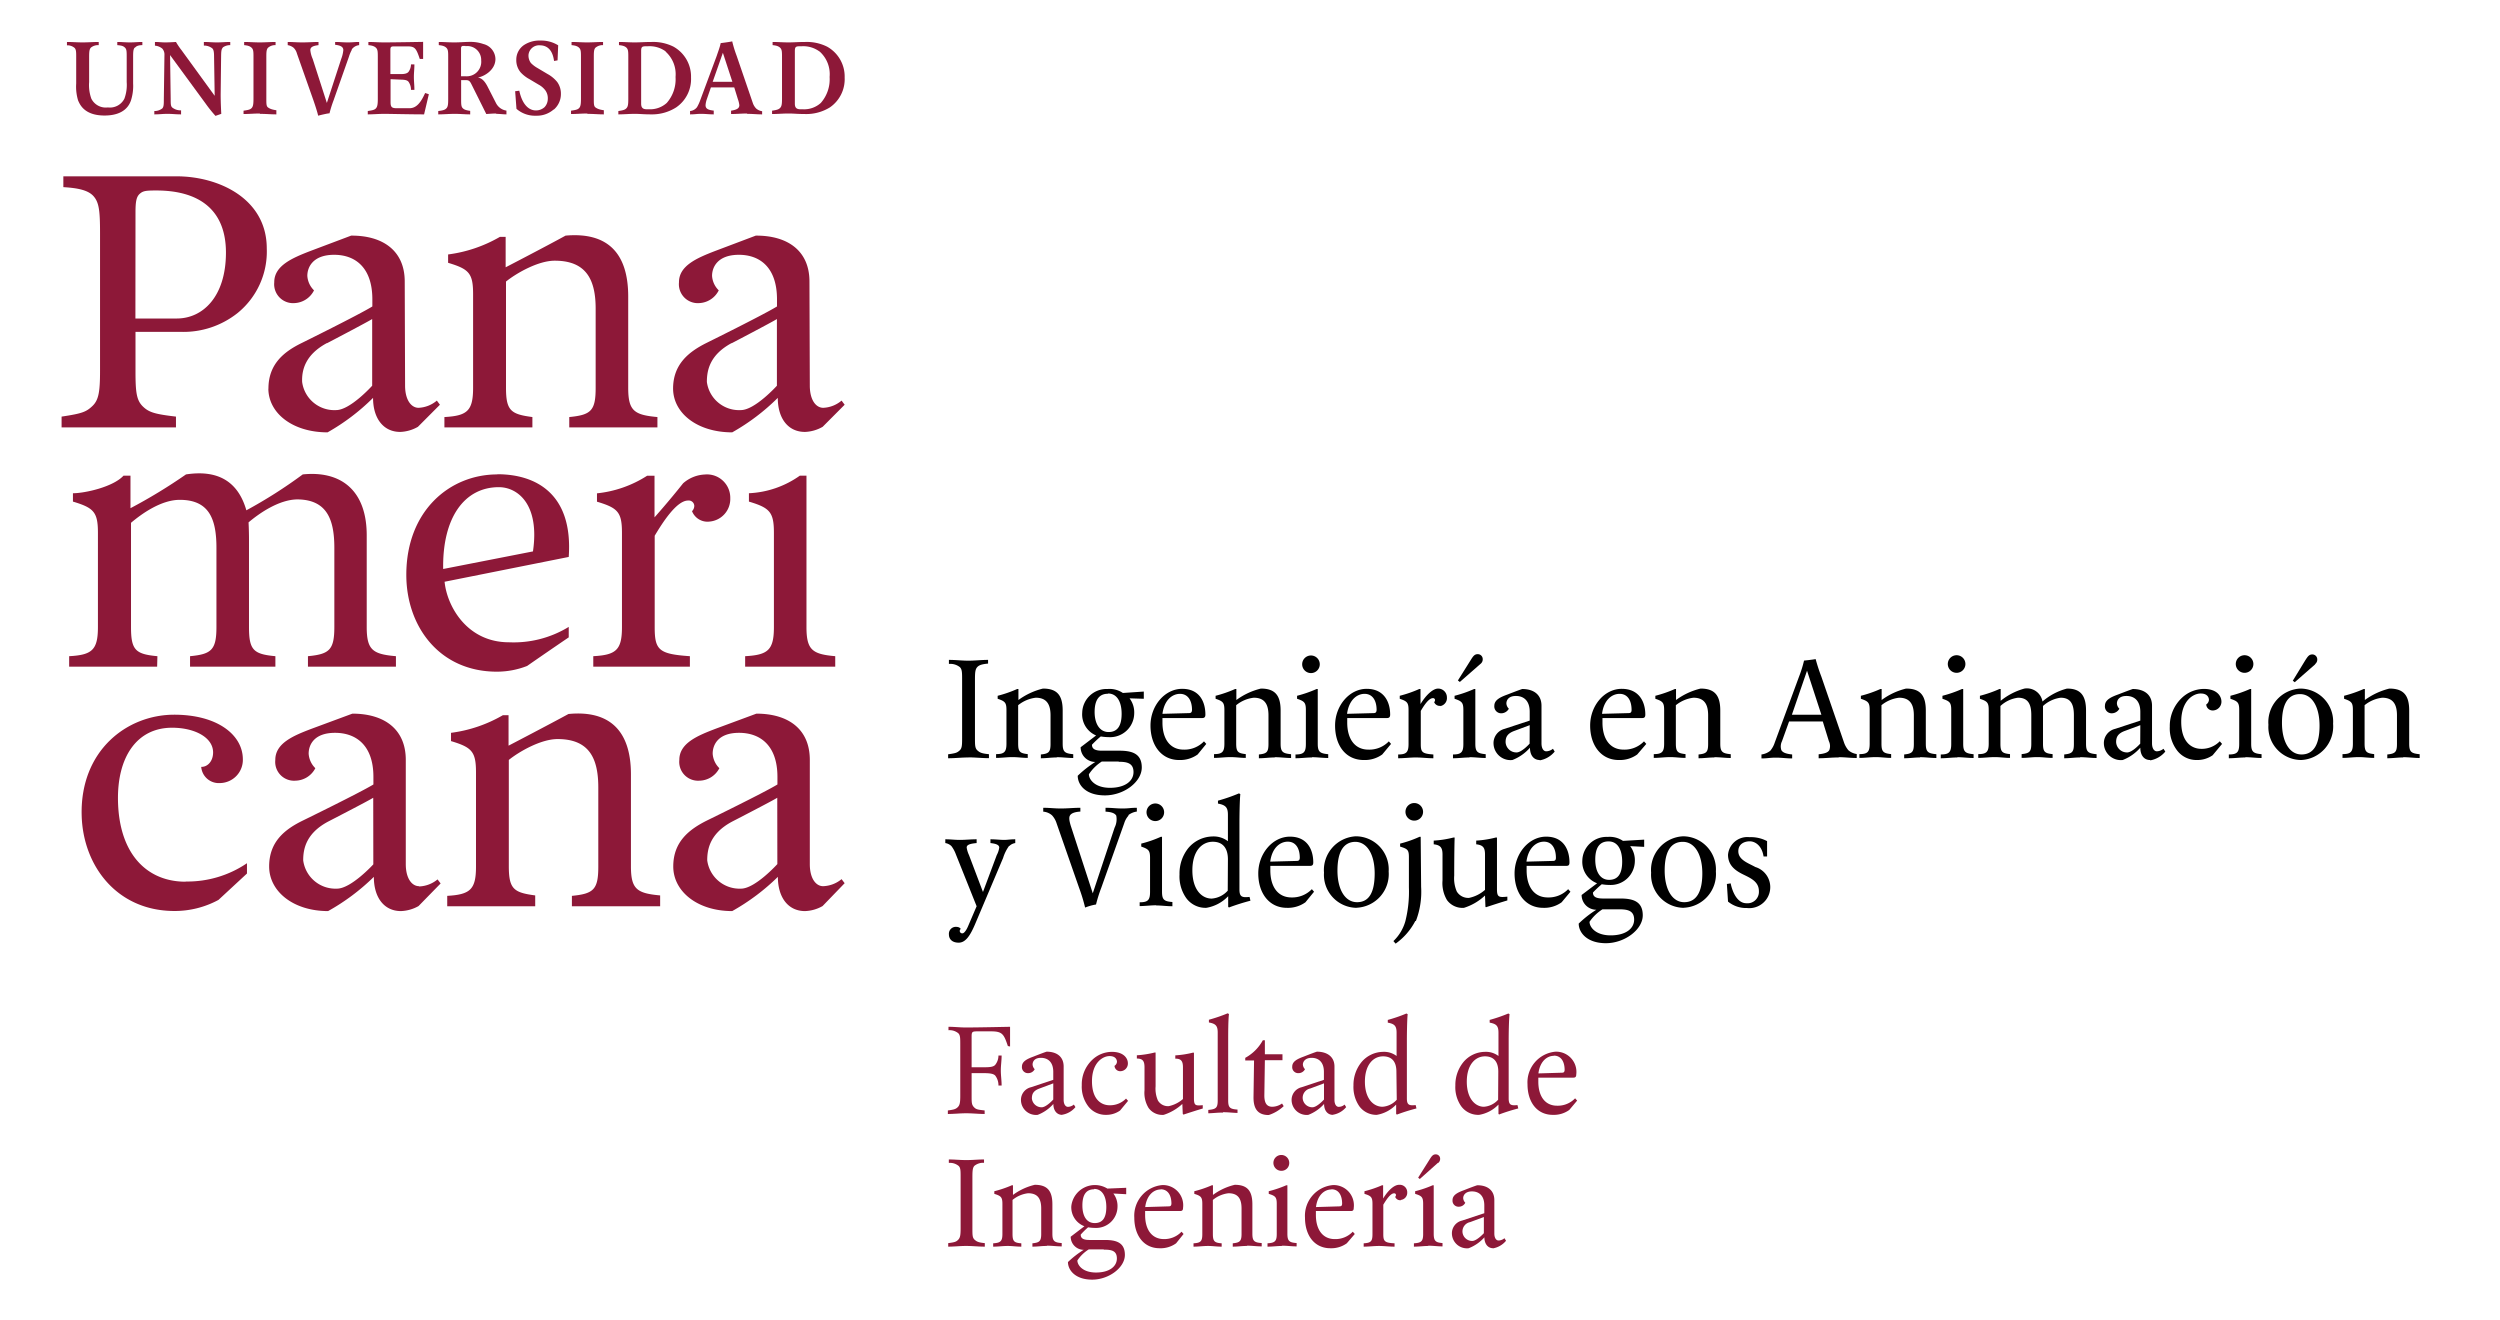 <svg id="Layer_1" data-name="Layer 1" xmlns="http://www.w3.org/2000/svg" viewBox="0 0 284.14 150"><title>ingenieria</title><path d="M110.07,86.09c-.77,0-1.54.09-2.31.09v-.45c.86-.12,1-.17,1.29-.42s.3-.6.3-1.46V77.34c0-.91,0-1.25-.25-1.51a1.74,1.74,0,0,0-1.25-.37V75c.77,0,1.45.09,2.22.09s1.46-.09,2.23-.09v.42c-.6.06-1,.14-1.23.4s-.26.6-.26,1.49v6.53c0,.86,0,1.2.29,1.46s.53.34,1.3.42v.45c-.79,0-1.56-.09-2.33-.09"/><path d="M120.08,86.09c-.63,0-1.13.09-1.78.09v-.43c.89-.09,1.1-.26,1.1-1.2V81.3c0-1.19-.4-2-1.68-2a3.91,3.91,0,0,0-2,.85v4.36c0,.94.2,1.1,1.09,1.2v.43c-.63,0-1.09-.09-1.74-.09s-1.21.09-1.86.09v-.43c.94,0,1.18-.26,1.18-1.2V80.7c0-.85-.17-1-1-1.28v-.34a14,14,0,0,0,2.22-.77l.14,0,0,1.25a7.88,7.88,0,0,1,2.79-1.3c1.63,0,2.24.79,2.24,2.5v3.76c0,.94.24,1.11,1.2,1.2v.43c-.65,0-1.2-.09-1.85-.09"/><path d="M128.38,79.37a2.66,2.66,0,0,1,.53,1.73A2.74,2.74,0,0,1,126,83.78a5.52,5.52,0,0,1-.89-.08,11,11,0,0,0-1,.94c0,.51.39.7,1.28.68l1.8,0c1.42,0,2.58.29,2.58,1.91s-2,3.17-4.19,3.17-3.09-1.2-3.09-2.23a12.57,12.57,0,0,1,2-1.57,1.67,1.67,0,0,1-1.67-1.67l1.76-1.34A2.59,2.59,0,0,1,123,81a2.76,2.76,0,0,1,2.88-2.69,2.69,2.69,0,0,1,1.74.45L130,78.6v.82Zm-1.23,7.18h-1.92A4.89,4.89,0,0,0,123.76,88c0,.6.69,1.54,2.4,1.54s2.67-.77,2.67-1.79-.74-1.17-1.68-1.17m-1.23-7.73c-1,0-1.51.71-1.51,2.07S125,83.2,126,83.2s1.48-.7,1.48-2.07-.53-2.31-1.55-2.31"/><path d="M136.12,85.75a3.41,3.41,0,0,1-2.11.63c-2,0-3.25-1.66-3.25-3.92s1.63-4.17,3.6-4.17S137,79.76,137,81.22c0,.25-.09.39-.35.39l-4.53,0s0,.26,0,.51c0,1.89.88,3.08,2.41,3.08a3.07,3.07,0,0,0,2.31-.94l.26.29Zm-2-6.89c-.91,0-1.8.73-2,2.27l3-.08c.25,0,.34-.09.36-.35,0-1.11-.48-1.84-1.37-1.84"/><path d="M144.86,86.09c-.64,0-1.13.09-1.78.09v-.43c.89-.09,1.09-.26,1.09-1.2V81.3c0-1.19-.39-2-1.67-2a3.83,3.83,0,0,0-2,.85v4.36c0,.94.2,1.1,1.09,1.2v.43c-.63,0-1.09-.09-1.74-.09s-1.22.09-1.87.09v-.43c.94,0,1.18-.26,1.18-1.2V80.7c0-.85-.17-1-1-1.28v-.34a14,14,0,0,0,2.22-.77l.14,0,0,1.25a7.8,7.8,0,0,1,2.79-1.3c1.62,0,2.24.79,2.24,2.5v3.76c0,.94.24,1.11,1.19,1.2v.43c-.64,0-1.19-.09-1.84-.09"/><path d="M149.1,86.09c-.6,0-1.21.09-1.86.09v-.43c.94,0,1.18-.26,1.18-1.2V80.7c0-.85-.17-1-1-1.28v-.34a14.38,14.38,0,0,0,2.22-.77l.13,0v6.21c0,.94.24,1.11,1.19,1.2v.43c-.64,0-1.24-.09-1.84-.09M149,76.5a1,1,0,0,1,0-2,1,1,0,0,1,0,2"/><path d="M157.1,85.75a3.39,3.39,0,0,1-2.1.63c-2.06,0-3.26-1.66-3.26-3.92s1.63-4.17,3.59-4.17S158,79.76,158,81.22c0,.25-.09.39-.35.39l-4.53,0s0,.26,0,.51c0,1.89.88,3.08,2.41,3.08a3.08,3.08,0,0,0,2.32-.94l.25.29Zm-2-6.89c-.91,0-1.79.73-2,2.27l3-.08c.25,0,.34-.09.36-.35,0-1.11-.48-1.84-1.37-1.84"/><path d="M163.74,80.22a.68.68,0,0,1-.74-.42.33.33,0,0,0,.1-.22.22.22,0,0,0-.25-.23c-.49,0-1.07.94-1.37,1.45v3.75c0,.94.15,1.11,1.43,1.2v.43c-.68,0-1.33-.09-2-.09s-1.31.09-2,.09v-.43c.94,0,1.18-.26,1.18-1.2V80.7c0-.85-.17-1-1-1.28v-.34a14,14,0,0,0,2.22-.77l.14,0,0,1.71c.68-1.11,1.45-1.76,2-1.76a1,1,0,0,1,1,1,.92.92,0,0,1-.81,1"/><path d="M167,86.09c-.6,0-1.21.09-1.86.09v-.43c.94,0,1.18-.26,1.18-1.2V80.7c0-.85-.17-1-1-1.28v-.34a13.67,13.67,0,0,0,2.22-.77l.14,0v6.21c0,.94.24,1.11,1.18,1.2v.43c-.63,0-1.23-.09-1.83-.09m1.23-10.6-2.34,2.05-.22-.17,1.45-2.31c.27-.43.43-.68.8-.68a.56.56,0,0,1,.57.54.65.65,0,0,1-.26.57"/><path d="M175,86.38c-.68,0-1.11-.54-1.11-1.4a5.07,5.07,0,0,1-2,1.4,1.93,1.93,0,0,1-2.14-1.83A1.67,1.67,0,0,1,171,82.84l2.86-.94v-1c0-1.29-.71-1.8-1.57-1.8s-1.08.51-1.08.85a.9.9,0,0,0,.28.6,1,1,0,0,1-.83.52.78.78,0,0,1-.82-.86c0-.68.74-1,1.51-1.28,0,0,1.14-.45,1.66-.62,1.28,0,2.19.62,2.19,1.9v4.27c0,.61.25.91.54.91a1.22,1.22,0,0,0,.76-.29l.2.32a2.82,2.82,0,0,1-1.71,1m-1.13-4-1.74.65c-.86.31-1,.77-1,1.28a1.23,1.23,0,0,0,1.24,1.17c.6,0,1.49-1,1.49-1Z"/><path d="M186.08,85.75a3.36,3.36,0,0,1-2.1.63c-2,0-3.25-1.66-3.25-3.92s1.62-4.17,3.59-4.17S187,79.76,187,81.22c0,.25-.08.39-.34.39l-4.53,0s0,.26,0,.51c0,1.89.87,3.08,2.41,3.08a3.07,3.07,0,0,0,2.31-.94l.26.29Zm-2-6.89c-.91,0-1.8.73-2,2.27l3-.08c.26,0,.35-.09.36-.35,0-1.11-.47-1.84-1.36-1.84"/><path d="M194.83,86.09c-.64,0-1.13.09-1.78.09v-.43c.89-.09,1.09-.26,1.09-1.2V81.3c0-1.19-.39-2-1.67-2a3.94,3.94,0,0,0-2,.85v4.36c0,.94.21,1.1,1.1,1.2v.43c-.63,0-1.1-.09-1.74-.09s-1.22.09-1.87.09v-.43c.94,0,1.18-.26,1.18-1.2V80.7c0-.85-.17-1-1-1.28v-.34a14,14,0,0,0,2.22-.77l.13,0v1.25a7.8,7.8,0,0,1,2.79-1.3c1.62,0,2.24.79,2.24,2.5v3.76c0,.94.24,1.11,1.19,1.2v.43c-.65,0-1.19-.09-1.84-.09"/><path d="M208.93,86.09c-.77,0-1.46.09-2.23.09v-.45c.77-.08,1.1-.24,1.22-.5a1.28,1.28,0,0,0-.06-1L207.17,82h-3.83l-.81,2.25a1.34,1.34,0,0,0-.07,1c.14.26.47.42,1.23.5v.45c-.68,0-1.18-.09-1.86-.09s-.94.09-1.63.09v-.45a2,2,0,0,0,1-.42,2.76,2.76,0,0,0,.51-.93l2.74-7.44a13.53,13.53,0,0,0,.59-1.88s.89-.09,1.32-.17a19.72,19.72,0,0,0,.65,2l2.56,7.44a2.75,2.75,0,0,0,.52.93,1.87,1.87,0,0,0,.94.42v.45c-.77,0-1.28-.09-2-.09m-3.65-9.83-1.72,5h3.35Z"/><path d="M218.2,86.09c-.63,0-1.13.09-1.78.09v-.43c.89-.09,1.1-.26,1.1-1.2V81.3c0-1.19-.4-2-1.68-2a3.91,3.91,0,0,0-2,.85v4.36c0,.94.21,1.1,1.1,1.2v.43c-.64,0-1.1-.09-1.75-.09s-1.21.09-1.86.09v-.43c.94,0,1.17-.26,1.17-1.2V80.7c0-.85-.17-1-1-1.28v-.34a13.67,13.67,0,0,0,2.22-.77l.14,0v1.25a7.75,7.75,0,0,1,2.78-1.3c1.62,0,2.24.79,2.24,2.5v3.76c0,.94.24,1.11,1.2,1.2v.43c-.65,0-1.2-.09-1.85-.09"/><path d="M222.45,86.09c-.6,0-1.21.09-1.87.09v-.43c.94,0,1.19-.26,1.19-1.2V80.7c0-.85-.17-1-1-1.28v-.34a14,14,0,0,0,2.22-.77l.14,0v6.21c0,.94.24,1.11,1.18,1.2v.43c-.63,0-1.24-.09-1.83-.09m-.1-9.59a1,1,0,1,1,1-1,1,1,0,0,1-1,1"/><path d="M236.39,86.09c-.64,0-1.13.09-1.78.09v-.43c.89-.09,1.1-.26,1.1-1.2V81.3c0-1.19-.31-2-1.51-2a3.67,3.67,0,0,0-2,.94s0,.34,0,.68v3.59c0,.94.19,1.11,1.09,1.2v.43c-.63,0-1.09-.09-1.74-.09s-1.13.09-1.78.09v-.43c.89-.09,1.1-.26,1.1-1.2V81.3c0-1.19-.31-2-1.51-2a3.6,3.6,0,0,0-2,.94v4.27c0,.94.19,1.11,1.09,1.2v.43c-.63,0-1.09-.09-1.74-.09s-1.21.09-1.87.09v-.43c.94,0,1.19-.26,1.19-1.2V80.7c0-.85-.17-1-1-1.28v-.34a14,14,0,0,0,2.22-.77l.14,0,0,1.34a7.38,7.38,0,0,1,2.7-1.39,1.79,1.79,0,0,1,2.05,1.47,6.87,6.87,0,0,1,2.79-1.47c1.54,0,2.16.79,2.16,2.5v3.76c0,.94.24,1.11,1.2,1.2v.43c-.65,0-1.2-.09-1.85-.09"/><path d="M244.37,86.38c-.69,0-1.11-.54-1.11-1.4a5.14,5.14,0,0,1-2,1.4,1.93,1.93,0,0,1-2.14-1.83,1.66,1.66,0,0,1,1.28-1.71l2.86-.94v-1c0-1.29-.72-1.8-1.58-1.8s-1.08.51-1.08.85a.9.9,0,0,0,.28.6,1,1,0,0,1-.82.52.77.77,0,0,1-.82-.86c0-.68.73-1,1.5-1.28,0,0,1.15-.45,1.66-.62,1.28,0,2.19.62,2.19,1.9v4.27c0,.61.26.91.55.91a1.22,1.22,0,0,0,.75-.29l.21.32a2.85,2.85,0,0,1-1.71,1m-1.13-4-1.75.65c-.86.31-1,.77-1,1.28a1.24,1.24,0,0,0,1.25,1.17c.6,0,1.49-1,1.49-1Z"/><path d="M251.48,85.84a3.06,3.06,0,0,1-1.79.54,2.76,2.76,0,0,1-2.23-1.06,4.15,4.15,0,0,1-.85-2.74A4.38,4.38,0,0,1,248,79.3a3.7,3.7,0,0,1,2.48-1c1.54,0,2,.86,2,1.45a1,1,0,0,1-1,1,.73.73,0,0,1-.73-.68.69.69,0,0,0,.31-.52c0-.17-.09-.73-.94-.73s-2.21.82-2.21,3.21,1.25,3.08,2.27,3.08a2.84,2.84,0,0,0,2.11-.86l.26.3Z"/><path d="M255.18,86.09c-.6,0-1.21.09-1.86.09v-.43c.94,0,1.18-.26,1.18-1.2V80.7c0-.85-.17-1-1-1.28v-.34a14.15,14.15,0,0,0,2.23-.77l.13,0v6.21c0,.94.24,1.11,1.18,1.2v.43c-.63,0-1.23-.09-1.83-.09m-.1-9.59a1,1,0,0,1,0-2,1,1,0,0,1,0,2"/><path d="M261.55,86.38a3.75,3.75,0,0,1-3.73-4,3.82,3.82,0,0,1,3.62-4.12,3.75,3.75,0,0,1,3.73,4,3.82,3.82,0,0,1-3.62,4.12m-.14-7.49c-1.37,0-2.05,1.13-2.05,3.27s.85,3.59,2.22,3.59,2.05-1.13,2.05-3.27-.85-3.59-2.22-3.59m1.74-3.4-2.34,2.05-.22-.17L262,75.06c.28-.43.43-.68.81-.68a.56.56,0,0,1,.56.54.65.65,0,0,1-.26.57"/><path d="M273.11,86.09c-.63,0-1.13.09-1.78.09v-.43c.89-.09,1.1-.26,1.1-1.2V81.3c0-1.19-.4-2-1.68-2a3.91,3.91,0,0,0-2,.85v4.36c0,.94.21,1.1,1.09,1.2v.43c-.63,0-1.09-.09-1.74-.09s-1.21.09-1.86.09v-.43c.94,0,1.18-.26,1.18-1.2V80.7c0-.85-.17-1-1-1.28v-.34a14.51,14.51,0,0,0,2.23-.77l.13,0,0,1.25a8,8,0,0,1,2.79-1.3c1.63,0,2.25.79,2.25,2.5v3.76c0,.94.23,1.11,1.19,1.2v.43c-.65,0-1.19-.09-1.85-.09"/><path d="M114.69,96.14a4.66,4.66,0,0,0-.68,1.37L110.84,105c-.58,1.37-1.11,2.14-1.88,2.14s-1.11-.43-1.11-.94a.79.79,0,0,1,.77-.86c.43,0,.51.17.56.21s-.1.08-.1.26a.28.28,0,0,0,.31.27c.17,0,.44-.31.68-.91L111,103l-2.36-5.9a3.54,3.54,0,0,0-.51-.94,1.29,1.29,0,0,0-.69-.34v-.43c.6,0,1.06.07,1.66.07s1.28-.07,1.9-.07v.43c-.91.08-1.13.25-1.13.51a3.06,3.06,0,0,0,.26.85l1.59,4.2,1.57-4.2a2.47,2.47,0,0,0,.28-.85c0-.26-.26-.43-1-.51v-.43c.55,0,1.12.07,1.54.07s.72-.07,1.28-.07v.43a1.2,1.2,0,0,0-.68.34"/><path d="M128.29,92.67a2.26,2.26,0,0,0-.51.88l-2.62,7.37a16,16,0,0,0-.59,1.88,6.13,6.13,0,0,0-1.24.35,19.94,19.94,0,0,0-.68-2.23l-2.57-7.37a2.39,2.39,0,0,0-.51-.88,1.68,1.68,0,0,0-1-.42v-.44c.77,0,1.25.08,2,.08s1.46-.08,2.22-.08v.43c-.76.05-1.07.24-1.19.46s-.09.6.17,1.37l2.43,7.46,2.48-7.46a2.14,2.14,0,0,0,.19-1.37c-.14-.22-.43-.41-1.22-.45v-.44c.77,0,1.17.08,1.93.08s.86-.08,1.63-.08v.43a2,2,0,0,0-1,.43"/><path d="M131.4,102.89c-.6,0-1.22.09-1.87.09v-.43c.94,0,1.18-.25,1.18-1.19V97.51c0-.86-.17-1-1-1.29v-.34a13.08,13.08,0,0,0,2.22-.77l.14,0v6.22c0,.94.23,1.11,1.18,1.19V103c-.64,0-1.24-.09-1.83-.09m-.11-9.59a1,1,0,1,1,1-1,1,1,0,0,1-1,1"/><path d="M139.68,103.15l-.09-.09,0-1.2a4.46,4.46,0,0,1-2.48,1.32,2.71,2.71,0,0,1-2.31-1.14,4.27,4.27,0,0,1-.74-2.65,4.63,4.63,0,0,1,1-3,3.68,3.68,0,0,1,2.73-1.32,2.66,2.66,0,0,1,1.77.54v-3c0-.85-.26-1.11-1.13-1.28V91a19,19,0,0,0,2.39-.83l.15.09c-.08.77-.1,2.57-.1,3.42v7.41c0,.85.29.94,1.15.85l.1.43a25.44,25.44,0,0,0-2.44.77m-.12-5.47c0-1.2-.52-2-1.72-2s-2.32,1-2.32,3.25,1.11,3.21,2.19,3.21a2.71,2.71,0,0,0,1.83-.9Z"/><path d="M148.37,102.55a3.41,3.41,0,0,1-2.11.63c-2,0-3.25-1.65-3.25-3.91s1.63-4.18,3.6-4.18,2.65,1.48,2.65,2.93c0,.26-.09.39-.35.39l-4.53,0s0,.26,0,.51c0,1.88.87,3.08,2.41,3.08a3.1,3.1,0,0,0,2.31-.94l.25.29Zm-2-6.89c-.91,0-1.8.73-2,2.27l3-.08c.25,0,.34-.09.36-.34,0-1.12-.48-1.85-1.37-1.85"/><path d="M154.2,103.18a3.75,3.75,0,0,1-3.72-4,3.83,3.83,0,0,1,3.62-4.13,3.76,3.76,0,0,1,3.73,4,3.83,3.83,0,0,1-3.63,4.12m-.13-7.49c-1.37,0-2.06,1.13-2.06,3.27s.86,3.59,2.23,3.59,2-1.13,2-3.27-.85-3.59-2.22-3.59"/><path d="M160.85,104.69a7.27,7.27,0,0,1-2.23,2.56l-.25-.29a5,5,0,0,0,1.36-2.27,13.73,13.73,0,0,0,.4-3.85l0-3.42c0-.85-.17-.94-1-1.2v-.34a12.54,12.54,0,0,0,2.2-.77l.14,0,.05,5.7a9.23,9.23,0,0,1-.59,3.85m-.19-11.39a1,1,0,0,1,0-2,1,1,0,0,1,0,2"/><path d="M168.92,103.15l-.09-.09-.05-1.28a6.2,6.2,0,0,1-2.39,1.4,2.17,2.17,0,0,1-1.93-.88,3.76,3.76,0,0,1-.51-2.23V97.13c0-.77-.21-1.08-1-1.17v-.42a11.62,11.62,0,0,0,2.24-.35l.14,0c-.05,1.34-.05,4.33-.05,4.33a3.79,3.79,0,0,0,.29,1.8,1.52,1.52,0,0,0,1.4.73,3.94,3.94,0,0,0,1.81-.91V97.13c0-.77-.2-1.08-1-1.17v-.42a11.44,11.44,0,0,0,2.22-.35l.14,0c0,1.34,0,3.3,0,4.31v1.56c0,.94.24.94,1.18.85l0,.43c-.6.17-1.91.6-2.43.77"/><path d="M177.49,102.55a3.36,3.36,0,0,1-2.1.63c-2,0-3.25-1.65-3.25-3.91s1.62-4.18,3.59-4.18,2.65,1.48,2.65,2.93c0,.26-.08.39-.34.39l-4.53,0s0,.26,0,.51c0,1.88.87,3.08,2.41,3.08a3.07,3.07,0,0,0,2.31-.94l.26.29Zm-2-6.89c-.91,0-1.8.73-2,2.27l3-.08c.25,0,.34-.09.35-.34,0-1.12-.48-1.85-1.36-1.85"/><path d="M185.28,96.17a2.66,2.66,0,0,1,.53,1.73,2.74,2.74,0,0,1-2.87,2.68,5.36,5.36,0,0,1-.89-.08,11,11,0,0,0-1,.94c0,.51.39.7,1.28.68l1.8,0c1.42,0,2.58.29,2.58,1.91s-2.05,3.17-4.19,3.17-3.09-1.2-3.09-2.23a12.14,12.14,0,0,1,2-1.57,1.68,1.68,0,0,1-1.67-1.68l1.76-1.33a2.6,2.6,0,0,1-1.68-2.58,2.75,2.75,0,0,1,2.88-2.69,2.69,2.69,0,0,1,1.74.45l2.41-.14v.82Zm-1.23,7.18h-1.92a5,5,0,0,0-1.47,1.42c0,.6.69,1.54,2.4,1.54s2.67-.77,2.67-1.79-.74-1.17-1.68-1.17m-1.23-7.72c-1,0-1.51.69-1.51,2.06s.55,2.31,1.57,2.31,1.49-.7,1.49-2.07-.52-2.3-1.55-2.3"/><path d="M191.39,103.18a3.76,3.76,0,0,1-3.73-4,3.83,3.83,0,0,1,3.63-4.13,3.76,3.76,0,0,1,3.73,4,3.83,3.83,0,0,1-3.63,4.12m-.13-7.49c-1.38,0-2.06,1.13-2.06,3.27s.86,3.59,2.22,3.59,2.06-1.13,2.06-3.27-.86-3.59-2.22-3.59"/><path d="M198.59,103.2a3.23,3.23,0,0,1-2.19-.73l-.13-2,.43-.07c.25,1.2.85,2.26,1.79,2.26a1.3,1.3,0,0,0,1.42-1.37c0-1.06-.88-1.46-1.74-1.88s-1.77-1-1.77-2.26a2.2,2.2,0,0,1,2.44-2,3.9,3.9,0,0,1,2,.45v1.74l-.4,0c-.2-1.28-1-1.72-1.57-1.72s-1.3.27-1.3,1.13c0,1,1.17,1.36,1.93,1.79a2.39,2.39,0,0,1-.89,4.67"/><path d="M114.55,118.89c-.45-1.32-.6-1.67-1.89-1.67h-1.59c-.61,0-.64.07-.64.67v3.41l1.5,0c.68,0,1-.07,1.18-.27a1.69,1.69,0,0,0,.37-1.06h.36c0,.6-.09,1.09-.09,1.69s.09,1.11.09,1.72h-.36a1.82,1.82,0,0,0-.37-1.14c-.18-.18-.5-.26-1.17-.27l-1.51,0v2.58c0,.75,0,1,.26,1.28s.47.29,1.22.38v.4c-.68,0-1.38-.08-2.09-.08s-1.41.08-2.09.08v-.4c.68-.09.9-.15,1.13-.38s.28-.53.28-1.28v-5.79c0-.8,0-1.11-.23-1.33a1.57,1.57,0,0,0-1.11-.34v-.39c.68,0,1.29.08,2,.08,1.37,0,5-.08,5-.08l0,2.24Z" style="fill:#8d1838"/><path d="M120.72,126.71c-.6,0-1-.49-1-1.24a4.51,4.51,0,0,1-1.78,1.24,1.71,1.71,0,0,1-1.9-1.62,1.48,1.48,0,0,1,1.14-1.52l2.53-.84v-.91c0-1.14-.64-1.59-1.4-1.59s-.95.45-.95.76a.83.83,0,0,0,.24.53.82.82,0,0,1-.73.45.68.68,0,0,1-.72-.75c0-.61.65-.89,1.33-1.14,0,0,1-.4,1.47-.55,1.14,0,1.94.55,1.94,1.69V125c0,.53.23.8.49.8a1.08,1.08,0,0,0,.67-.26l.18.29a2.49,2.49,0,0,1-1.52.87m-1-3.57-1.55.58c-.76.27-.88.68-.88,1.14a1.11,1.11,0,0,0,1.11,1c.53,0,1.32-.88,1.32-.88Z" style="fill:#8d1838"/><path d="M127.3,126.22a2.7,2.7,0,0,1-1.59.49,2.49,2.49,0,0,1-2-.94,3.68,3.68,0,0,1-.76-2.43,3.84,3.84,0,0,1,1.22-2.91,3.25,3.25,0,0,1,2.2-.88c1.36,0,1.82.75,1.82,1.29a.87.87,0,0,1-.86.91.65.65,0,0,1-.66-.61.6.6,0,0,0,.28-.46c0-.15-.08-.65-.84-.65s-2,.73-2,2.86,1.11,2.73,2,2.73a2.53,2.53,0,0,0,1.87-.76l.23.26Z" style="fill:#8d1838"/><path d="M134.5,126.68l-.07-.08-.05-1.13a5.69,5.69,0,0,1-2.12,1.24,1.92,1.92,0,0,1-1.72-.79,3.3,3.3,0,0,1-.46-2v-2.61c0-.69-.18-1-.87-1v-.37a11.08,11.08,0,0,0,2-.31l.13,0c0,1.19,0,3.84,0,3.84a3.34,3.34,0,0,0,.26,1.6,1.32,1.32,0,0,0,1.24.65,3.55,3.55,0,0,0,1.61-.81v-3.59c0-.69-.18-1-.87-1v-.37a11.08,11.08,0,0,0,2-.31l.12,0c0,1.19,0,2.93,0,3.83v1.38c0,.83.21.83,1,.76l0,.38c-.53.15-1.7.53-2.16.68" style="fill:#8d1838"/><path d="M139,126.45c-.68,0-1.21.08-1.67.08v-.38c.87-.08,1.07-.23,1.07-1.06v-7.74c0-.76-.23-1-1-1.14v-.31a17.6,17.6,0,0,0,2.13-.73l.15.08c-.09.68-.09,2.28-.09,3v6.8c0,.83.18,1,1.06,1.06v.38c-.45,0-1-.08-1.64-.08" style="fill:#8d1838"/><path d="M144.18,126.73c-1.44,0-1.73-1-1.71-2.1l.06-4.1h-1v-.3a5,5,0,0,0,2-2h.23l0,1.59h2v.68h-2l-.06,4c0,.92.31,1.29.91,1.29a2,2,0,0,0,1.1-.37l.19.3a4.51,4.51,0,0,1-1.67,1" style="fill:#8d1838"/><path d="M151.49,126.71c-.6,0-1-.49-1-1.24a4.62,4.62,0,0,1-1.79,1.24,1.71,1.71,0,0,1-1.9-1.62,1.48,1.48,0,0,1,1.14-1.52l2.53-.84v-.91c0-1.14-.64-1.59-1.39-1.59s-1,.45-1,.76a.83.83,0,0,0,.24.53.82.82,0,0,1-.73.45.68.68,0,0,1-.72-.75c0-.61.65-.89,1.33-1.14,0,0,1-.4,1.47-.55,1.14,0,2,.55,2,1.69V125c0,.53.22.8.48.8a1,1,0,0,0,.67-.26l.18.29a2.49,2.49,0,0,1-1.52.87m-1-3.57-1.55.58a1.08,1.08,0,0,0-.87,1.14,1.1,1.1,0,0,0,1.1,1c.53,0,1.32-.88,1.32-.88Z" style="fill:#8d1838"/><path d="M158.76,126.68l-.08-.08,0-1.06a3.94,3.94,0,0,1-2.2,1.17,2.4,2.4,0,0,1-2-1,3.85,3.85,0,0,1-.65-2.35,4.1,4.1,0,0,1,.91-2.64,3.25,3.25,0,0,1,2.43-1.17,2.35,2.35,0,0,1,1.56.47v-2.65c0-.76-.23-1-1-1.14v-.31a16.85,16.85,0,0,0,2.12-.73l.14.08c-.07.68-.09,2.28-.09,3v6.57c0,.76.26.83,1,.76l.09.38a21.74,21.74,0,0,0-2.17.68m-.11-4.86c0-1.06-.45-1.74-1.52-1.74s-2.06.91-2.06,2.88,1,2.85,2,2.85a2.39,2.39,0,0,0,1.62-.8Z" style="fill:#8d1838"/><path d="M170.39,126.68l-.08-.08,0-1.06a3.94,3.94,0,0,1-2.2,1.17,2.4,2.4,0,0,1-2.05-1,3.78,3.78,0,0,1-.65-2.35,4.1,4.1,0,0,1,.91-2.64,3.23,3.23,0,0,1,2.43-1.17,2.35,2.35,0,0,1,1.56.47v-2.65c0-.76-.23-1-1-1.14v-.31a17.42,17.42,0,0,0,2.12-.73l.14.08c-.08.68-.1,2.28-.1,3v6.57c0,.76.27.83,1,.76l.09.38a22.41,22.41,0,0,0-2.16.68m-.11-4.86c0-1.06-.46-1.74-1.52-1.74s-2.06.91-2.06,2.88,1,2.85,1.94,2.85a2.39,2.39,0,0,0,1.62-.8Z" style="fill:#8d1838"/><path d="M178.36,126.15a3,3,0,0,1-1.87.56c-1.82,0-2.88-1.47-2.88-3.48a3.5,3.5,0,0,1,3.18-3.7,2.3,2.3,0,0,1,2.36,2.6c0,.22-.08.35-.31.35l-4,0s0,.23,0,.46c0,1.66.77,2.73,2.13,2.73a2.71,2.71,0,0,0,2.05-.84l.23.26ZM176.61,120c-.8,0-1.59.65-1.76,2l2.66-.08c.22,0,.3-.07.32-.3,0-1-.43-1.64-1.22-1.64" style="fill:#8d1838"/><path d="M109.77,141.61c-.68,0-1.36.08-2,.08v-.4c.75-.1.9-.15,1.13-.38s.28-.53.28-1.29v-5.78c0-.8,0-1.11-.23-1.33a1.57,1.57,0,0,0-1.11-.34v-.39c.68,0,1.29.07,2,.07s1.3-.07,2-.07v.38a1.57,1.57,0,0,0-1.1.35c-.19.22-.22.53-.22,1.32v5.79c0,.76,0,1.06.26,1.29s.47.31,1.15.38v.4c-.7,0-1.38-.08-2.07-.08" style="fill:#8d1838"/><path d="M118.92,141.61c-.56,0-1,.08-1.58.08v-.38c.79-.08,1-.23,1-1.06v-2.89c0-1.06-.35-1.74-1.49-1.74a3.39,3.39,0,0,0-1.77.76v3.87c0,.83.18,1,1,1.06v.38c-.56,0-1-.08-1.55-.08s-1.08.08-1.65.08v-.38c.83-.05,1.05-.23,1.05-1.06v-3.42c0-.76-.16-.91-.92-1.14v-.3a12.71,12.71,0,0,0,2-.68l.12,0,0,1.1a6.82,6.82,0,0,1,2.48-1.15c1.44,0,2,.7,2,2.22v3.34c0,.83.21,1,1.06,1.06v.38c-.58,0-1.06-.08-1.64-.08" style="fill:#8d1838"/><path d="M126.54,135.65a2.34,2.34,0,0,1,.47,1.53,2.43,2.43,0,0,1-2.55,2.38,4.94,4.94,0,0,1-.79-.07,8.82,8.82,0,0,0-.84.83c0,.46.34.63,1.13.61l1.6,0c1.26,0,2.29.26,2.29,1.7s-1.82,2.81-3.72,2.81-2.75-1.07-2.75-2a10.89,10.89,0,0,1,1.79-1.39,1.49,1.49,0,0,1-1.48-1.49l1.56-1.19a2.3,2.3,0,0,1-1.49-2.28,2.7,2.7,0,0,1,4.1-2L128,135v.73ZM125.45,142h-1.7a4.17,4.17,0,0,0-1.3,1.26c0,.53.6,1.37,2.12,1.37s2.37-.69,2.37-1.6-.66-1-1.49-1m-1.09-6.86c-.91,0-1.34.62-1.34,1.84s.49,2,1.4,2,1.32-.62,1.32-1.83-.47-2.05-1.38-2.05" style="fill:#8d1838"/><path d="M133.67,141.31a3,3,0,0,1-1.87.56c-1.82,0-2.88-1.47-2.88-3.48a3.5,3.5,0,0,1,3.18-3.7,2.3,2.3,0,0,1,2.36,2.6c0,.22-.08.35-.31.35l-4,0s0,.23,0,.46c0,1.66.77,2.73,2.14,2.73a2.7,2.7,0,0,0,2-.84l.23.26Zm-1.75-6.12c-.8,0-1.59.65-1.76,2l2.66-.08c.22,0,.3-.07.32-.3,0-1-.43-1.64-1.22-1.64" style="fill:#8d1838"/><path d="M141.69,141.61c-.56,0-1,.08-1.58.08v-.38c.79-.08,1-.23,1-1.06v-2.89c0-1.06-.35-1.74-1.49-1.74a3.39,3.39,0,0,0-1.77.76v3.87c0,.83.18,1,1,1.06v.38c-.56,0-1-.08-1.55-.08s-1.08.08-1.65.08v-.38c.83-.05,1-.23,1-1.06v-3.42c0-.76-.15-.91-.91-1.14v-.3a12.71,12.71,0,0,0,2-.68l.12,0,0,1.1a6.82,6.82,0,0,1,2.48-1.15c1.44,0,2,.7,2,2.22v3.34c0,.83.21,1,1.06,1.06v.38c-.57,0-1.06-.08-1.63-.08" style="fill:#8d1838"/><path d="M145.71,141.61c-.53,0-1.07.08-1.65.08v-.38c.83-.05,1.05-.23,1.05-1.06v-3.42c0-.76-.15-.91-.91-1.14v-.3a12.94,12.94,0,0,0,2-.68l.12,0v5.51c0,.83.21,1,1.05,1.06v.38c-.56,0-1.09-.08-1.63-.08m-.09-8.51a.9.9,0,1,1,.88-.9.88.88,0,0,1-.88.9" style="fill:#8d1838"/><path d="M153.07,141.31a3,3,0,0,1-1.86.56c-1.83,0-2.89-1.47-2.89-3.48a3.5,3.5,0,0,1,3.19-3.7,2.3,2.3,0,0,1,2.35,2.6c0,.22-.07.35-.3.35l-4,0s0,.23,0,.46c0,1.66.78,2.73,2.14,2.73a2.71,2.71,0,0,0,2.05-.84l.23.26Zm-1.74-6.12c-.81,0-1.6.65-1.76,2l2.65-.08c.23,0,.31-.07.32-.3,0-1-.42-1.64-1.21-1.64" style="fill:#8d1838"/><path d="M159.22,136.41a.61.61,0,0,1-.65-.38.29.29,0,0,0,.09-.2.19.19,0,0,0-.22-.2c-.43,0-.94.83-1.22,1.29v3.33c0,.83.14,1,1.28,1.06v.38c-.61,0-1.19-.08-1.76-.08s-1.17.08-1.75.08v-.38c.84-.05,1-.23,1-1.06v-3.42c0-.76-.15-.91-.91-1.14v-.3a12.58,12.58,0,0,0,2-.68l.12,0v1.51c.61-1,1.29-1.56,1.82-1.56a.85.85,0,0,1,.92.86.82.82,0,0,1-.73.86" style="fill:#8d1838"/><path d="M162.36,141.61c-.53,0-1.08.08-1.66.08v-.38c.84-.05,1.05-.23,1.05-1.06v-3.42c0-.76-.15-.91-.91-1.14v-.3a12.71,12.71,0,0,0,2-.68l.11,0v5.51c0,.83.22,1,1,1.06v.38c-.56,0-1.09-.08-1.62-.08m1.09-9.41L161.37,134l-.19-.15,1.29-2.05c.24-.38.38-.6.71-.6a.49.49,0,0,1,.5.48.58.58,0,0,1-.23.5" style="fill:#8d1838"/><path d="M169.71,141.87c-.6,0-1-.49-1-1.24a4.62,4.62,0,0,1-1.79,1.24,1.71,1.71,0,0,1-1.9-1.62,1.48,1.48,0,0,1,1.14-1.52l2.54-.84V137c0-1.14-.64-1.59-1.4-1.59s-1,.45-1,.76a.83.83,0,0,0,.24.53.82.82,0,0,1-.73.45.68.68,0,0,1-.72-.75c0-.61.65-.89,1.33-1.14,0,0,1-.4,1.48-.55,1.13,0,1.94.55,1.94,1.69v3.79c0,.53.22.8.48.8a1.06,1.06,0,0,0,.67-.26l.18.29a2.49,2.49,0,0,1-1.52.87m-1-3.57-1.56.58a1.08,1.08,0,0,0-.87,1.14,1.1,1.1,0,0,0,1.11,1c.52,0,1.32-.88,1.32-.88Z" style="fill:#8d1838"/><path d="M56.52,53.92c-5.37,0-10.34,4.1-10.34,11.42,0,5.82,3.73,11,10.3,11a9.41,9.41,0,0,0,3.43-.65c2.88-2,4.73-3.25,4.73-3.25V71.25A12,12,0,0,1,57.85,73c-4.79,0-7.05-4.12-7.32-6.88l14.11-2.82c.51-7.27-3.83-9.4-8.12-9.4m4.06,8.77-10.21,2c-.1-5.8,2.39-9.3,6.33-9.3,2.12,0,4.65,1.93,3.88,7.26" style="fill:#8d1838"/><path d="M30.5,44.14c0,2.84,2.78,5,6.73,5a24.14,24.14,0,0,0,5.17-3.92c0,2.37,1.21,3.88,3.1,3.87a4.35,4.35,0,0,0,2-.58L50,46l-.35-.47a3.44,3.44,0,0,1-2.08.82c-.8,0-1.52-.84-1.53-2.5L46,32c0-3.55-2.54-5.24-6.09-5.22l-4.59,1.73c-2.13.82-4.16,1.69-4.15,3.58a2.15,2.15,0,0,0,2.29,2.36A2.61,2.61,0,0,0,35.69,33a2.51,2.51,0,0,1-.76-1.65c0-.95.6-2.37,3-2.39s4.37,1.4,4.39,5v.87c-1.52.94-8,4.14-8,4.14-2.05,1-3.83,2.41-3.81,5.25M37.18,39s4.59-2.4,5.12-2.74l0,7.58s-2.49,2.77-4.1,2.77a3.69,3.69,0,0,1-3.86-3.2c-.05-1.28.3-3.06,2.8-4.41" style="fill:#8d1838"/><path d="M93.55,100.72c-.8,0-1.51-.85-1.51-2.51V86.37c0-3.56-2.51-5.26-6.07-5.26l-4.59,1.7c-2.13.81-4.17,1.66-4.17,3.56a2.14,2.14,0,0,0,2.27,2.36,2.61,2.61,0,0,0,2.28-1.42A2.54,2.54,0,0,1,81,85.66c0-1,.61-2.37,3-2.37s4.36,1.42,4.36,5v.87c-1.52.93-8,4.09-8,4.09-2,1-3.84,2.39-3.84,5.23s2.75,5.07,6.7,5.07a24.51,24.51,0,0,0,5.19-3.89c0,2.37,1.19,3.89,3.08,3.89a4.3,4.3,0,0,0,2-.57L96,100.38l-.35-.46a3.48,3.48,0,0,1-2.09.8m-5.21-2.51S85.83,101,84.22,101a3.71,3.71,0,0,1-3.84-3.22c0-1.29.32-3.06,2.83-4.4,0,0,4.6-2.37,5.13-2.71Z" style="fill:#8d1838"/><path d="M78.65,58.09a1.89,1.89,0,0,0,2,1.19A2.58,2.58,0,0,0,83,56.62a2.65,2.65,0,0,0-2.89-2.69,4,4,0,0,0-2.47,1C76,57,74.39,58.8,74.39,58.8l0-4.73h-.84a13,13,0,0,1-5.7,2v.95c2.37.71,2.84,1.18,2.84,3.55V71.27c0,2.6-.66,3.17-3.26,3.31v1.19H78.41V74.58c-3.55-.24-4-.71-4-3.31V60.89c.85-1.42,2.47-4,3.79-4a.63.63,0,0,1,.71.62.87.87,0,0,1-.28.61" style="fill:#8d1838"/><path d="M20,47.35c-2.37-.28-3.08-.47-3.79-1.18s-.81-1.66-.81-4V37.72H20.6A9.89,9.89,0,0,0,27,35.58a9,9,0,0,0,3.32-7.34c0-5.69-5.5-8.2-10.24-8.2H7.2v1.23c1.65.1,2.84.34,3.45,1.05s.72,1.66.72,4.17V42.14c0,2.37-.15,3.32-.86,4S9.33,47,7,47.35v1.23H20Zm-4.6-23.23c0-1.19.1-1.75.48-2.09s.71-.38,1.89-.38c4.74,0,7.91,2.09,7.91,7.06s-2.6,7.49-5.59,7.49H15.39Z" style="fill:#8d1838"/><path d="M47.63,100.72c-.8,0-1.51-.85-1.51-2.51V86.37c0-3.56-2.52-5.26-6.07-5.26l-4.59,1.7c-2.14.81-4.17,1.66-4.17,3.56a2.14,2.14,0,0,0,2.27,2.36,2.61,2.61,0,0,0,2.28-1.42,2.54,2.54,0,0,1-.76-1.65c0-1,.61-2.37,3-2.37s4.36,1.42,4.36,5v.87c-1.53.93-8,4.09-8,4.09-2.05,1-3.85,2.39-3.85,5.23s2.75,5.07,6.7,5.07a24.34,24.34,0,0,0,5.2-3.89c0,2.37,1.18,3.89,3.08,3.89a4.37,4.37,0,0,0,2-.57l2.51-2.57-.35-.46a3.48,3.48,0,0,1-2.09.8m-5.21-2.51S39.91,101,38.3,101a3.7,3.7,0,0,1-3.84-3.22c0-1.29.32-3.06,2.83-4.4,0,0,4.6-2.37,5.13-2.71Z" style="fill:#8d1838"/><path d="M84.69,74.58v1.19H94.93V74.58c-2.61-.23-3.27-.71-3.27-3.32V54.06h-.75a10.85,10.85,0,0,1-5.79,2v.95c2.37.71,2.84,1.19,2.84,3.55V71.26c0,2.61-.66,3.18-3.27,3.32" style="fill:#8d1838"/><path d="M21.08,100.21c-4.26,0-7.54-3-7.67-9.18-.1-5,2.15-8.32,6.15-8.32,2.54,0,4.66,1.09,4.66,2.81,0,1-.63,1.66-1.35,1.64A2,2,0,0,0,25,89a2.64,2.64,0,0,0,2.6-2.77c-.05-2.75-2.94-5-7.8-5-5.38,0-10.67,4.07-10.52,11.37.12,5.79,4,10.94,10.55,10.94a10.45,10.45,0,0,0,5-1.26l3.24-3,0-1.17a12.07,12.07,0,0,1-6.94,2.08" style="fill:#8d1838"/><path d="M17.89,74.58c-2.51-.23-3-.71-3-3.32V59.42c1.18-1,3.41-2.61,5.54-2.61,3.32,0,4.17,2.14,4.17,5.45v9c0,2.61-.57,3.09-3,3.32v1.19H31.3V74.58c-2.51-.23-3-.71-3-3.32v-10c0-.94-.05-1.89-.05-1.89,1.18-1,3.46-2.61,5.59-2.61C37.13,56.81,38,59,38,62.26v9c0,2.61-.57,3.09-3,3.32v1.19H45V74.58c-2.65-.23-3.32-.71-3.32-3.32V60.84c0-5.18-3-7.36-7.27-6.92A54.18,54.18,0,0,1,28,58c-1-3.48-3.46-4.6-6.86-4.08a61,61,0,0,1-6.31,3.84l0-3.7h-.79c-1.18,1.29-4.41,2-5.75,2v.95c2.37.71,2.84,1.19,2.84,3.55V71.26c0,2.61-.66,3.18-3.27,3.32v1.19h10Z" style="fill:#8d1838"/><path d="M76.5,44.14c0,2.84,2.78,5,6.72,5a24.22,24.22,0,0,0,5.18-3.92c0,2.37,1.2,3.88,3.1,3.87a4.35,4.35,0,0,0,2-.58L96,46l-.35-.47a3.44,3.44,0,0,1-2.08.82c-.81,0-1.52-.84-1.53-2.5L92,32c0-3.55-2.54-5.24-6.1-5.22l-4.58,1.73c-2.13.82-4.16,1.69-4.15,3.58a2.15,2.15,0,0,0,2.29,2.36A2.61,2.61,0,0,0,81.69,33a2.51,2.51,0,0,1-.76-1.65c0-.95.6-2.37,3-2.39s4.36,1.4,4.38,5v.87c-1.52.94-8,4.14-8,4.14-2,1-3.83,2.41-3.81,5.25M83.18,39s4.59-2.4,5.12-2.74l0,7.58s-2.5,2.77-4.1,2.77a3.69,3.69,0,0,1-3.86-3.2c0-1.28.3-3.06,2.8-4.41" style="fill:#8d1838"/><path d="M65,103v-1.18c2.47-.24,3-.72,3-3.32v-9C68,86.13,66.93,84,63.37,84c-1.89,0-4.36,1.42-5.54,2.37V98.45c0,2.6.57,3,3,3.32V103h-10v-1.18c2.61-.15,3.27-.72,3.27-3.32V87.79c0-2.37-.47-2.85-2.84-3.56v-.94a15.75,15.75,0,0,0,5.89-2h.65l0,3.46s4.65-2.42,6.81-3.6C69.23,80.7,71.71,83,71.71,88V98.45c0,2.6.66,3.08,3.32,3.32V103Z" style="fill:#8d1838"/><path d="M64.7,48.58V47.4c2.47-.24,3-.71,3-3.32v-9c0-3.32-1.09-5.45-4.65-5.45-1.89,0-4.36,1.42-5.54,2.37V44.08c0,2.61.57,3,3,3.32v1.18h-10V47.4c2.6-.14,3.26-.71,3.26-3.32V33.42c0-2.37-.47-2.84-2.84-3.55v-.95a15.75,15.75,0,0,0,5.89-2h.65l0,3.46s4.65-2.41,6.81-3.6c4.64-.41,7.12,1.84,7.12,6.92V44.08c0,2.61.67,3.08,3.32,3.32v1.18Z" style="fill:#8d1838"/><path d="M15.3,5.42c-.15.19-.17.47-.17,1.06l0,3a5.44,5.44,0,0,1-.25,1.95c-.17.47-.7,1.7-3,1.7s-2.8-1.26-3-1.7A5.4,5.4,0,0,1,8.66,9.5v-3c0-.59,0-.87-.19-1.06a1.27,1.27,0,0,0-.86-.29V4.77c.61,0,1.17.05,1.78.05s1.21-.05,1.83-.05v.36a1.31,1.31,0,0,0-.89.28c-.17.19-.2.46-.2,1.07V9.33a4.53,4.53,0,0,0,.25,1.88,1.83,1.83,0,0,0,1.88,1,1.84,1.84,0,0,0,1.88-1,4.49,4.49,0,0,0,.26-1.88l0-2.85c0-.61,0-.88-.2-1.07s-.4-.24-.87-.28V4.77c.52,0,.92.05,1.43.05s.9-.05,1.42-.05v.36c-.42,0-.69.1-.84.29" style="fill:#8d1838"/><path d="M25.33,5.41c-.18.18-.19.46-.2,1l-.05,4.33c0,1.05.07,2.2.07,2.2l-.66.23a15.18,15.18,0,0,1-1.1-1.37L19.33,6.26l.07,5c0,.58,0,.85.23,1a1.52,1.52,0,0,0,.95.28V13c-.6,0-1-.06-1.55-.06s-.9.06-1.49.06v-.38a1.46,1.46,0,0,0,.91-.3c.16-.19.17-.45.17-1l.07-5.08a1,1,0,0,0-.25-.72,1.51,1.51,0,0,0-.83-.33V4.77c.42,0,.75.05,1.19.05S20,4.77,20,4.77a8,8,0,0,0,.63.93l3.77,5.19-.07-4.43c0-.57-.05-.87-.25-1a1.53,1.53,0,0,0-.91-.28V4.77c.57,0,.94.05,1.49.05s.93-.05,1.51-.05v.36a1.42,1.42,0,0,0-.87.28" style="fill:#8d1838"/><path d="M29.54,12.9c-.62,0-1.26.06-1.86.06v-.38c.54-.08.76-.12.93-.31s.2-.5.2-1.08V6.53c0-.59,0-.88-.19-1.08s-.45-.28-.87-.32V4.77c.6,0,1.17.05,1.77.05s1.2-.05,1.8-.05v.36a1.21,1.21,0,0,0-.87.31c-.17.2-.18.5-.18,1.07v4.7c0,.59,0,.86.19,1s.44.25.95.32V13c-.6,0-1.25-.06-1.87-.06" style="fill:#8d1838"/><path d="M40,5.64a4.07,4.07,0,0,0-.34.8l-1.76,5a12.66,12.66,0,0,0-.45,1.44c-.19,0-.93.17-1.29.27-.07-.35-.32-1.12-.52-1.7L33.75,6.09a1.42,1.42,0,0,0-.39-.67,1.45,1.45,0,0,0-.66-.29V4.77c.6,0,1,.05,1.67.05s1.24-.05,1.83-.05v.36c-.65.08-.93.23-.93.57a3.32,3.32,0,0,0,.27,1l1.61,5,1.63-5a3.68,3.68,0,0,0,.24-1c0-.32-.21-.53-.93-.61V4.77c.55,0,.9.05,1.45.05s.73-.05,1.28-.05v.36a1.2,1.2,0,0,0-.86.51" style="fill:#8d1838"/><path d="M48.2,13c-1.51,0-3.92-.06-4.53-.06S42.38,13,41.8,13v-.38c.51-.08.76-.12.93-.31s.21-.5.21-1.07V6.53c0-.58,0-.88-.19-1.08s-.47-.28-.88-.32V4.77c.6,0,1.18.05,1.78.05,1.12,0,4.44-.06,4.44-.06l0,1.94-.38,0c-.41-1.23-.56-1.43-1.42-1.43h-1.5c-.38,0-.42.09-.42.45v2.7l1.17,0c.47,0,.72-.07.88-.24a1.47,1.47,0,0,0,.29-.86h.39c0,.53-.06.93-.06,1.43s.06.92.06,1.46h-.39a1.56,1.56,0,0,0-.29-.93c-.15-.17-.41-.22-.88-.23L44.39,9V11.6c0,.57.13.7.72.7h1.42c.79,0,1.29-.62,1.79-1.73l.42.14Z" style="fill:#8d1838"/><path d="M56.38,12.9c-.36,0-1.11.06-1.11.06L53.63,9.67c-.17-.34-.26-.54-.59-.56l-.63,0v2.11c0,.58,0,.88.17,1.06s.38.25.86.32V13c-.59,0-1.16-.06-1.77-.06s-1.26.06-1.86.06v-.38c.5-.06.75-.12.93-.31s.2-.49.2-1.08V6.53c0-.6,0-.88-.19-1.08s-.47-.28-.88-.32V4.77c.6,0,1.12.05,1.76.05s1.24-.06,1.83-.06A4.45,4.45,0,0,1,54.93,5,1.8,1.8,0,0,1,56.31,6.7c0,1.27-1.3,2-2,2.11.51.07.85.52,1.14,1.1l.93,1.82a1.62,1.62,0,0,0,.54.6,1.56,1.56,0,0,0,.64.24V13c-.34,0-.81-.06-1.14-.06M52.91,5.22h-.29c-.12,0-.22.08-.22.27V8.67l.54,0a1.65,1.65,0,0,0,1.75-1.81,1.57,1.57,0,0,0-1.78-1.61" style="fill:#8d1838"/><path d="M62.93,12.44a2.89,2.89,0,0,1-2,.71,3.18,3.18,0,0,1-2.23-.78l-.15-2,.47-.06c.39,1.81,1.26,2.24,1.87,2.24a1.45,1.45,0,0,0,1-.37,1.38,1.38,0,0,0,.37-.93,1.54,1.54,0,0,0-.25-.94,2.27,2.27,0,0,0-.79-.69L60.18,9a3.81,3.81,0,0,1-1-.77,2.13,2.13,0,0,1-.5-1.44,2,2,0,0,1,.92-1.7,3.2,3.2,0,0,1,1.84-.48,3.64,3.64,0,0,1,2,.54l-.07,1.71-.4.07c-.19-1.49-1-1.78-1.61-1.78a1.21,1.21,0,0,0-1.29,1.06,1.41,1.41,0,0,0,.27.95,3.24,3.24,0,0,0,.73.56l1.16.69a3.68,3.68,0,0,1,1.1.91,2.24,2.24,0,0,1,.42,1.36,2.32,2.32,0,0,1-.81,1.78" style="fill:#8d1838"/><path d="M66.76,12.9c-.62,0-1.26.06-1.86.06v-.38c.54-.08.76-.12.93-.31s.2-.5.2-1.08V6.53c0-.59,0-.88-.19-1.08s-.45-.28-.88-.32V4.77c.61,0,1.18.05,1.77.05s1.21-.05,1.81-.05v.36a1.25,1.25,0,0,0-.88.31c-.16.2-.17.5-.17,1.07v4.7c0,.59,0,.86.19,1s.44.25.95.32V13c-.6,0-1.25-.06-1.87-.06" style="fill:#8d1838"/><path d="M76.86,12.2A5.09,5.09,0,0,1,74,13c-.88,0-1.25-.06-1.87-.06S70.9,13,70.28,13v-.38c.54-.08.76-.14.93-.33s.2-.46.2-1.06V6.53c0-.59,0-.88-.18-1.08s-.47-.28-.88-.32V4.77c.61,0,1.18.05,1.79.05s1.13-.05,1.91-.05a5.17,5.17,0,0,1,2.49.53,3.89,3.89,0,0,1,2,3.51,3.9,3.9,0,0,1-1.68,3.39M75.68,5.86a3.08,3.08,0,0,0-2.07-.6H73.4c-.44,0-.53.09-.53.56v5.95c0,.46.18.65.65.65h.26a2.82,2.82,0,0,0,2-.72,4.07,4.07,0,0,0,1-2.95,3.45,3.45,0,0,0-1.14-2.89" style="fill:#8d1838"/><path d="M84.92,12.9c-.6,0-1.23.06-1.83.06v-.38c.63-.1.94-.25.94-.63a2.89,2.89,0,0,0-.16-.66l-.42-1.36H80.8l-.47,1.36a2.66,2.66,0,0,0-.14.66c0,.38.24.55.93.62V13c-.52,0-.92-.06-1.44-.06S79,13,78.43,13v-.38a1.12,1.12,0,0,0,.79-.44,4.74,4.74,0,0,0,.38-.83l1.86-5c.17-.51.36-1,.45-1.45,0,0,1-.12,1.31-.2a13.09,13.09,0,0,0,.5,1.63l1.84,5.37a1.67,1.67,0,0,0,.39.64,1.31,1.31,0,0,0,.67.3V13c-.59,0-1.08-.06-1.7-.06M82.16,6,81,9.3h2.24Z" style="fill:#8d1838"/><path d="M94.33,12.2a5.09,5.09,0,0,1-2.85.76c-.88,0-1.25-.06-1.87-.06s-1.24.06-1.86.06v-.38c.54-.08.76-.14.93-.33s.2-.46.2-1.06V6.53c0-.59,0-.88-.19-1.08s-.46-.28-.88-.32V4.77c.62,0,1.18.05,1.8.05s1.13-.05,1.91-.05A5.17,5.17,0,0,1,94,5.3a3.88,3.88,0,0,1,2,3.51,3.89,3.89,0,0,1-1.67,3.39M93.15,5.86a3.11,3.11,0,0,0-2.07-.6h-.21c-.44,0-.53.09-.53.56v5.95c0,.46.17.65.65.65h.25a2.83,2.83,0,0,0,2.05-.72,4.07,4.07,0,0,0,1-2.95,3.45,3.45,0,0,0-1.13-2.89" style="fill:#8d1838"/></svg>